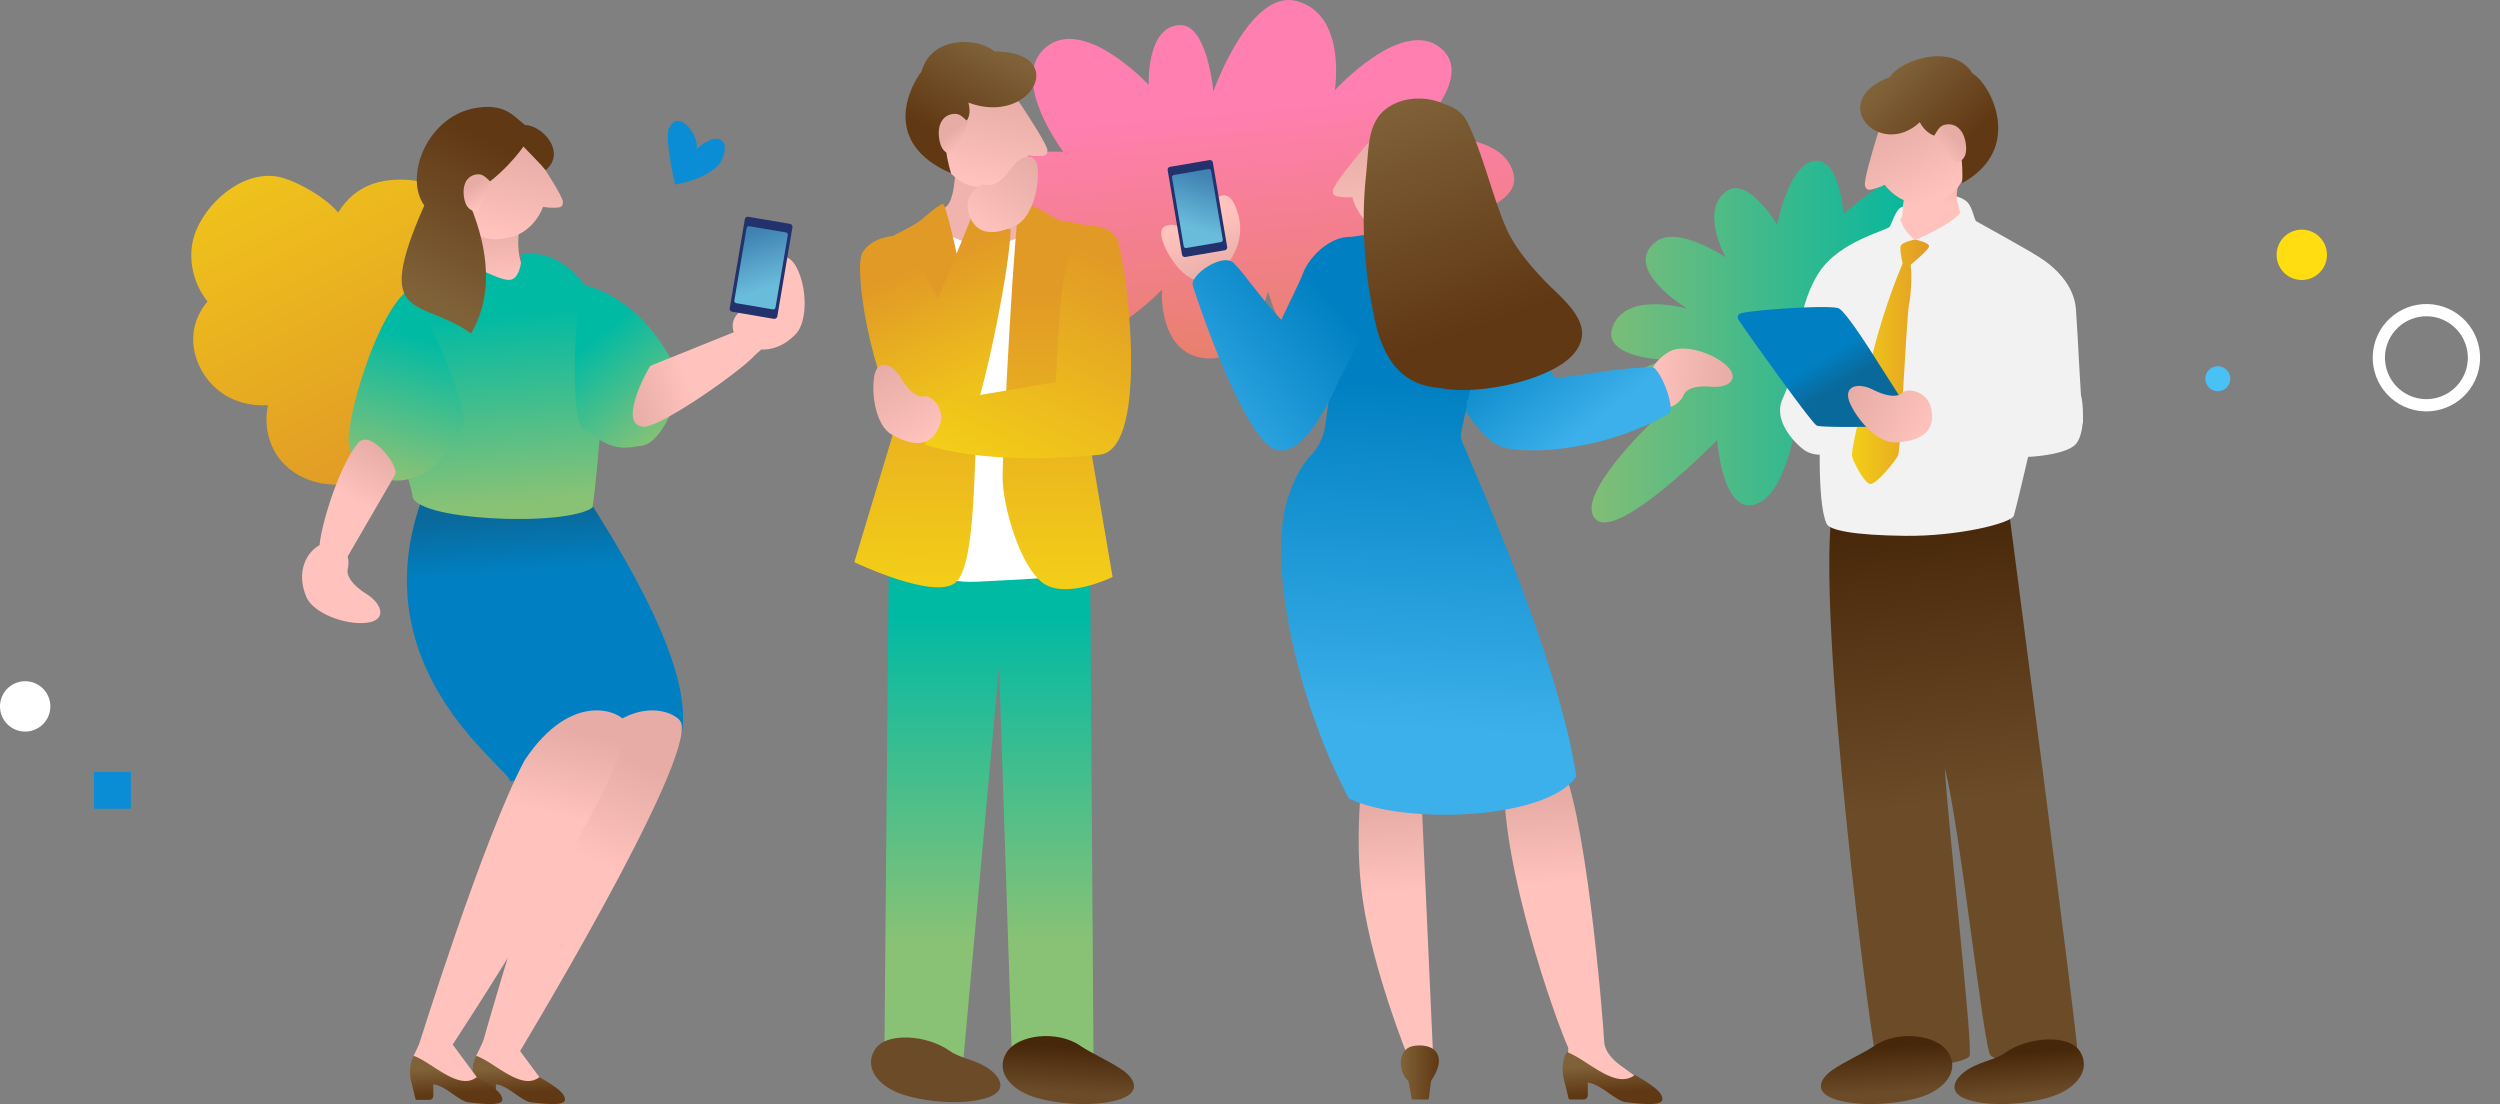 <svg width="745" height="329" viewBox="0 0 745 329" fill="none" xmlns="http://www.w3.org/2000/svg"><rect x="0" y="0" width="745" height="329" fill="#808080" stroke="none"/><path d="M716.432 121.158c-8.029-3.659-11.584-13.166-7.926-21.195 3.658-8.028 13.166-11.583 21.194-7.925 8.029 3.658 11.584 13.166 7.926 21.194-3.659 8.029-13.166 11.584-21.194 7.926zm11.755-25.8c-6.198-2.824-13.536-.08-16.361 6.118-2.824 6.199-.08 13.537 6.118 16.362 6.199 2.824 13.537.08 16.362-6.119 2.824-6.198.08-13.536-6.119-16.36z" fill="#fff"/><path d="M692.76 79.051a7.5 7.5 0 11-13.65-6.22 7.5 7.5 0 0113.65 6.22z" fill="#FFDD10"/><path d="M664.296 114.357a3.713 3.713 0 11-6.757-3.079 3.713 3.713 0 016.757 3.079z" fill="#49C1F5"/><path d="M15 210.507a7.5 7.5 0 11-15 0 7.5 7.5 0 0115 0z" fill="#fff"/><path fill="#0B8DD5" d="M28 230.007h11v11H28zM207.583 44.48c.965-4.044-5.617-12.774-8.336-5.945-1.117 3.437 1.924 16.472 1.924 16.472s9.161-1.357 13.177-6.144c1.371-1.635 2.922-6.435-.038-7.407-2.392-.787-5.931 2.183-6.727 3.023z"/><path d="M61.848 89.837c-2.267 2.637-3.799 5.93-4.179 9.395-.834 7.599 3.575 15.361 10.276 19.011 3.628 1.976 7.803 2.77 11.923 2.486-1.253 5.703.083 12.099 3.9 16.581 6.058 7.119 17.088 9.021 25.588 5.154 7.095-3.227 12.237-9.99 14.274-17.549 7.527 1.259 15.707-1.241 20.995-6.808 6.596-6.944 8.218-18.154 3.868-26.69-1.901-3.73-4.883-6.832-8.431-9.035 1.692-3.552 2.369-7.601 1.682-11.479-1.608-9.08-9.987-16.294-19.14-17.203-9.156-.91-16.844 1.636-21.727 9.451-.035.06-.074.116-.109.175-3.645-4.374-11.423-8.822-16.38-10.297-10.269-3.063-21.734 5.692-25.913 15.58-2.94 6.959-1.315 15.438 3.376 21.228h-.003z" fill="url(#paint0_linear_487_1043)"/><path fill-rule="evenodd" clip-rule="evenodd" d="M549.374 63.79s20.207-17.804 24.372-11.734c3.836 5.595-14.79 22.543-14.79 22.543s17.908-3.577 15.599 3.367c-2.309 6.944-17.591 12.014-17.591 12.014s17.504 7.514 11.155 15.417c-5.811 7.241-18.145 1.367-18.145 1.367s13.018 14.399 4.562 21.745c-10.028 8.727-18.438-7.748-18.438-7.748s-2.958 28.402-14.2 29.79c-8.783 1.088-10.171-19.416-10.171-19.416s-29.29 29.966-36.11 23.686c-7.112-6.546 16.785-29.155 16.785-29.155s-26.133 10.787-20.716-.552c5.417-11.34 24.075-17.92 24.075-17.92s-20.444-.689-14.542-11.196C486.218 87.095 502.87 92 502.87 92s-19.903-11.892-9.404-19.993c6.474-4.993 20.803 4.689 20.803 4.689s-7.886-14.036.29-19.76c6.446-4.514 15.055 10.078 15.055 10.078s3.662-19.588 12.058-19.092c6.652.395 7.709 15.857 7.709 15.857l-.007.01z" fill="url(#paint1_linear_487_1043)"/><path fill-rule="evenodd" clip-rule="evenodd" d="M421.638 67.504s14.288 13.655 9.122 19.099c-4.608 4.86-19.084-4.05-19.084-4.05s1.364 22.809-12.463 26.278c-14.587 3.66-21.33-21.983-21.33-21.983s-4.935 21.203-18.63 19.93c-14.294-1.329-12.979-20.434-12.979-20.434s-22.586 23.112-31.802 12.238c-7.942-9.378 5.358-26.28 5.358-26.28s-28.571-2.609-28.198-16.13c.342-12.465 25.226-10.937 25.226-10.937s-15.731-20.822-5.905-30.483c11.26-11.07 31.362 10.556 31.362 10.556s-.768-17.602 9.358-17.826c8.166-.178 9.903 19.756 9.903 19.756S372.407-3.256 386.272.286c15.212 3.885 11.494 26.637 11.494 26.637s20.018-22.021 31.543-12.633c10.848 8.836-8.822 26.738-8.822 26.738s27.459-3.276 30.609 10.976c2.654 12.01-29.461 15.494-29.461 15.494l.003.006z" fill="url(#paint2_linear_487_1043)"/><path d="M497.443 104.785c4.147-2.416 12.972.269 17.137 4.245 4.165 3.976.296 6.679-4.542 6.21-4.838-.469-7.572.682-8.277 2.409-.705 1.727-3.739 5.228-7.58 3.049-3.84-2.178-5.176-10.997 3.265-15.909l-.003-.004z" fill="url(#paint3_linear_487_1043)"/><path d="M347.788 67.193c-2.261.63-2.093 2.741-.893 5.836 1.2 3.094 5.954 10.913 11.064 10.626 5.114-.287 13.764-8.937 11.131-19.343-2.634-10.406-7.57-4.79-8.644-2.86-1.074 1.926-3.063 6.7-5.19 7.08-2.128.381-4.273-2.227-7.468-1.339z" fill="url(#paint4_linear_487_1043)"/><path d="M360.416 47.71l-11.733 2.003a.877.877 0 00-.716 1.012l4.268 25.136a.876.876 0 001.01.718l11.733-2.002a.878.878 0 00.716-1.013l-4.268-25.135a.876.876 0 00-1.01-.718z" fill="#23326C"/><path d="M360.13 50.38l-10.292 1.756a.69.69 0 00-.563.795l3.466 20.41a.688.688 0 00.793.563l10.292-1.756a.688.688 0 00.562-.795l-3.466-20.41a.686.686 0 00-.792-.563z" fill="url(#paint5_linear_487_1043)"/><path d="M497.589 123.114c1.27-2.563-2.448-12.14-4.883-13.637-10.813 0-17.79 2.098-29.301 3.147-5.717-10.458-12.804-21.867-17.918-28.147-4.043-4.965-7.733-18.102-15.041-10.836-11.968 11.902 4.004 57.284 18.658 59.963 11.507 2.101 32.44-1.049 48.485-10.49z" fill="url(#paint6_linear_487_1043)"/><path d="M448.232 231.952c-.708 26.452 15.044 71.246 19.122 80.316l-.115 4.277s11.462 7.007 11.755 7.178c.293.172 9.177-2.357 9.177-2.357s-2.79-2.097-5.232-3.846c-2.442-1.748-4.744-4.304-4.883-6.993-.443-8.451-5.784-72.484-13.566-84.194l-16.258 5.616v.003z" fill="url(#paint7_linear_487_1043)"/><path d="M427.062 314.468l-7.496.444s-10.391-25.539-13.488-46.917c-2.958-20.413.499-41.27.499-41.27l16.61 1.874 3.875 85.872v-.003z" fill="url(#paint8_linear_487_1043)"/><path d="M421.478 311.653c-3.028.447-3.921 2.793-4.018 4.856-.098 2.063.795 4.375 2.155 5.57.063.056.108.13.122.214l.946 5.059a.38.38 0 00.373.311h4.371a.378.378 0 00.376-.332l.621-5.101c.028-.193 1.054-1.56 1.751-3.308.698-1.748 1.047-3.846-.349-5.595-1.395-1.748-4.367-1.965-6.348-1.671v-.003z" fill="url(#paint9_linear_487_1043)"/><path d="M402.154 238.022c16.3 7.822 58.468 6.287 67.425-6.444a.643.643 0 00.108-.465c-5.476-35.801-30.322-90.505-34.016-99.621a4.63 4.63 0 01-.237-2.706l12.003-56.253-27.728-3.671c-4.192-.277-17.28 1.772-17.28 1.772l-7.409 55.561c-.38 3.577-1.904 6.948-4.391 9.542-3.094 3.231-6.805 10.014-8.124 18.032-3.492 21.221 5.63 58.197 19.356 83.977a.628.628 0 00.289.276h.004z" fill="url(#paint10_linear_487_1043)"/><path d="M407.916 72.362c-8.162-5.532-17.277 3.076-19.506 8.79-1.416 3.633-4.011 8.622-6.578 14.147-5.703-5.787-10.963-13.808-14.225-16.948-3.261-3.14-13.049 3.616-12.166 6.707.882 3.09 14.95 45.469 24.601 48.892 8.864 3.147 17.922-18.063 19.342-21.546 8.965-15.58 16.045-34.951 8.536-40.042h-.004z" fill="url(#paint11_linear_487_1043)"/><path d="M466.939 313.513c5.926 2.112 14.5 11.413 20.252 6.801 2.703 1.626 7.737 4.412 8.11 6.685 1.189 3.039-7.126 1.829-10.817 1.444-2.951-.304-7.266-5.276-11.151-5.79l-.164-.021v3.755c0 .703-.569 1.273-1.27 1.273h-4.018a.456.456 0 01-.447-.353l-1.548-6.287c-.817-5.039 1.049-7.514 1.049-7.514l.004.007z" fill="url(#paint12_linear_487_1043)"/><path d="M418.928 39.626c-4.559-1.031-9.268.455-12.39 4.287-3.121 3.832-9.146 11.158-9.32 12.773-.171 1.612.659 1.804 2.627 2.017 1.967.21 3.16.06 3.16.06s1.678 7.605 8.811 10.182c7.137 2.577 11.267.437 15.229-3.147 3.963-3.58 13.238-21.343-8.12-26.172h.003z" fill="url(#paint13_linear_487_1043)"/><path d="M459.739 83.085c-4.353-4.706-8.622-9.644-11.186-15.773-4.196-10.025-6.547-21.175-11.291-30.966-1.336-2.755-4.005-4.524-7.085-5.416-4.004-1.888-9.24-2.035-13.108-.633-9.934 3.598-8.958 12.385-9.994 21.941-1.555 14.357-.446 29.308 2.676 43.445 2.313 10.465 7.269 18.424 17.741 19.773.655.084 1.346.151 2.058.203.893.206 1.831.353 2.814.444 11.124 1.014 30.302-3.245 36.577-10.633 7.524-8.857-3.673-16.413-9.202-22.389v.004z" fill="url(#paint14_linear_487_1043)"/><path d="M269.967 155.391h54.789l1.133 163.395h-24.204l-3.966-120.265-10.914 120.265s-23.27 1.237-23.27-2.78c0-4.018 1.42-158.941 1.42-158.941l5.012-1.674z" fill="url(#paint15_linear_487_1043)"/><path d="M283.027 313.178c3.035 2.178 7.925 2.65 11.717 5.37 3.791 2.721 5.783 7.001-1.664 8.917-7.447 1.916-18.327.772-24.787-1.556-6.46-2.329-10.925-7.644-7.621-13.074 3.303-5.43 15.721-4.42 22.355.339v.004z" fill="url(#paint16_linear_487_1043)"/><path d="M321.874 311.601c3.091 2.133 8.738 4.591 12.599 7.255 3.862 2.665 5.909 6.934-1.632 9.004-7.541 2.07-18.581 1.122-25.146-1.098-6.565-2.22-11.127-7.483-7.81-13.011 3.317-5.528 15.233-6.815 21.989-2.15z" fill="url(#paint17_linear_487_1043)"/><path d="M284.813 47.472s.115 11.018-2.539 13.798c-2.655 2.78-18.313 12.374-19.614 12.563-1.301.189-4.064 2.714-4.064 5.137 0 2.423 5.954 25.364 5.954 25.364l8.372 29.473s-4.28 22.189-5.396 29.647c-1.117 7.458 57.027 4.046 57.4 2.556.374-1.493-3.631-38.92-3.631-38.92s1.068-28.263 2.976-36.554c1.911-8.293 2.417-21.259 2.417-21.259s-10.977-2.982-11.535-2.982c-.558 0-12.146-3.098-13.395-4.661-1.249-1.563-3.341-14.85-3.341-14.85l-13.604.699v-.01z" fill="#F0B3AD"/><path d="M308.933 67.187s-5.982 5.461-14.702 6.16c-5.944.476-17.441-6.293-17.441-6.293l-16.589 20.102 16.938 68.361s-9.767 18.882 13.953 17.833c16.669-.738 34.532-2.098 34.532-2.098l-2.619-86.24-14.072-17.825z" fill="#fff"/><path d="M303.998 60.41c-1.507 1.15-5.233 73.127-5.233 81.669 0 8.542 5.11 26.588 12.01 31.637 6.9 5.049 20.779-1.765 20.779-1.765l-8.661-50.851s-5.672-12.707-1.392-26.364c4.28-13.658 10.206-22.581 8.295-25.015-1.912-2.434-12.882-3.86-13.649-3.906-.768-.045-10.643-6.556-12.149-5.405z" fill="url(#paint18_linear_487_1043)"/><path d="M280.976 60.76c1.461-.406 11.877 48.256 10.464 61.889-1.412 13.633-.383 45.445-6.617 50.903-6.236 5.458-30.231-6.021-30.231-6.021l13.122-43.536-4.535-52.246s9.16-4.437 11.169-6.094c2.01-1.658 5.166-4.49 6.628-4.896z" fill="url(#paint19_linear_487_1043)"/><path d="M289.016 126.754c3.82-7.252 11.947-46.61 12.156-58.396l-11.793-3.333s-4.884 12.067-9.896 24.088c-5.455-10.794-11.504-19.06-13.332-18.727 0 0-5.95.073-9.041 4.71-3.09 4.636 2.902 38.63 11.518 51.015 5.375 7.724 16.572 7.891 20.392.639l-.004.004z" fill="url(#paint20_linear_487_1043)"/><path d="M323.918 67.19s6.112-.36 8.728 3.62c2.616 3.978 10.715 63.14-5.009 64.714-34.92 3.496-51.869-3-51.869-3l.196-12.102 38.655-6.553 1.05-19.157s1.298-23.742 8.249-27.522z" fill="url(#paint21_linear_487_1043)"/><path d="M292.888 26.063c4.517-.524 8.919 1.402 11.546 5.434 2.623 4.031 7.695 11.748 7.695 13.325s-.827 1.679-2.749 1.679c-1.926 0-3.063-.27-3.063-.27s-2.407 7.182-9.578 8.938c-7.172 1.751-10.946-.749-14.41-4.626-3.463-3.878-10.6-22.025 10.562-24.48h-.003z" fill="url(#paint22_linear_487_1043)"/><path d="M284.952 37.542c5.672-.741 3.611-6.979 3.611-6.979 18.958 7.186 30.427-15.248 7.736-15.248-4.642-4.137-18.672-4.864-21.658 5.944-3.61 4.654-12.103 21.336 8.78 30.381 0 0-4.398-13.322 1.535-14.098h-.004z" fill="url(#paint23_linear_487_1043)"/><path d="M284.443 46.036c-3.554.126-4.538-2.972-4.698-5.969-.161-2.996 1.224-6.014 4.778-6.143 1.779-.063 2.794 1.461 4.012 2.402" fill="url(#paint24_linear_487_1043)"/><path d="M265.632 129.446c-4.319-2.5-5.982-10.982-5.177-16.919.806-5.938 5.431-4.315 7.985.059 2.549 4.374 5.18 5.983 7.063 5.525 1.88-.458 6.251 3.514 4.611 8.307-1.636 4.798-5.539 8.203-14.479 3.028h-.003z" fill="url(#paint25_linear_487_1043)"/><path d="M302.669 67.218c4.517-2.116 6.91-10.423 6.617-16.41-.293-5.986-5.041-4.769-7.957-.633-2.919 4.137-5.679 5.511-7.513 4.892-1.835-.619-6.53 2.958-5.313 7.878 1.218 4.92 4.814 8.654 14.166 4.273z" fill="url(#paint26_linear_487_1043)"/><path d="M152.034 232.931l51.191-14.906c3.729-22.053-24.27-62.956-28.934-71.068-9.041-6.046-45.897-4.769-46.81-2.626-22.952 53.903 24.989 84.771 24.549 88.596l.004.004z" fill="url(#paint27_linear_487_1043)"/><path d="M202.901 215.203c-1.245-3.038-15.892-9.853-29.994 11.284-12.279 22.839-30.689 90.106-30.689 90.106l11.284-.916s54.056-89.113 49.399-100.474z" fill="url(#paint28_linear_487_1043)"/><path d="M186.378 215.203c-1.245-3.038-15.892-9.853-29.995 11.284-12.278 22.839-31.846 85.855-31.846 85.855l7.527 3.279s58.967-89.061 54.31-100.418h.004z" fill="url(#paint29_linear_487_1043)"/><path d="M143.212 65.337c.862-1.056 2.006-2.9 4.088-3.022 2.083.025 6.523 5.154 7.433 6.165-1.06 6.944.96 10.899.96 10.899s.178 5.328-4.277 5.433c-4.451.105-14.057-5.573-14.057-5.573s4.2-5.126 5.853-13.903z" fill="url(#paint30_linear_487_1043)"/><path d="M115.74 96.876c7.733-19.92 20.991-20.05 20.991-20.05s11.431 6.78 15.076 6.584c3.645-.196 3.683-7.59 3.683-7.59s12.854-3.616 22.666 15.363c3.792 8.399.073 48.089-1.569 60.04-7.803 5.909-54.837 3.954-53.686-3.937-2.107-8.497-10.402-34.057-7.161-50.41z" fill="url(#paint31_linear_487_1043)"/><path d="M122.507 142.544c6.275-1.388 10.46-6.678 15.878-16.063.338-7.182-11.543-34.983-17.085-39.777-8.477 6.749-16.555 32.857-17.392 43.169-.837 10.311 11.389 15.224 18.602 12.668l-.003.003z" fill="url(#paint32_linear_487_1043)"/><path d="M190.696 132.89c-6.334 1.084-9.059.913-17.605-5.731-3.01-6.524-2.131-35.682 1.2-42.214 21.278 5.906 28.872 29.19 28.872 29.19s-4.828 18.402-12.47 18.759l.003-.004z" fill="url(#paint33_linear_487_1043)"/><path d="M109.318 177.091c-4.57-2.84-6.202-5.689-5.665-7.682.223-.833.297-2.21-.049-3.581 6.387-10.955 14.127-24.357 14.127-24.357 1.354-2.601-7.321-13.563-10.855-9.633-5.399 6.007-11.015 23.742-11.654 30.616-3.85 2.101-7.08 7.843-3.97 15.36 2.034 4.913 11.585 8.483 17.909 7.787 6.32-.695 4.726-5.671.157-8.514v.004zm-5.037-12.434c-.087-.095-.185-.196-.293-.308.119.088.216.189.293.308z" fill="url(#paint34_linear_487_1043)"/><path d="M237.301 79.571c-3.157-5.752-7.248-2.266-8.138 3.214-.889 5.479-2.947 8.16-5.051 8.437-2.103.276-6.826 2.612-5.549 7.483.028.105.063.206.097.307l-24.737 9.962c-.13-.402-9.795 16.731-2.892 18.063 0 .004.007.007.01.011 3.604 1.972 29.911-16.501 33.982-21.277l1.814-1.608c3.153.129 6.787-1.056 10.154-4.444 3.857-3.878 3.47-14.396.31-20.148zm-18.522 19.76s.007.013.007.02a.3.3 0 00.007.056.477.477 0 01-.014-.073v-.004z" fill="url(#paint35_linear_487_1043)"/><path d="M141.897 314.67s10.402 11.133 14.919 10.514c1.039-.143 4.841-2.961 4.841-2.961l-8.232-11.123-9.271-1.136-2.26 4.706h.003z" fill="url(#paint36_linear_487_1043)"/><path d="M142.009 314.671c5.483 1.954 13.419 10.56 18.741 6.294 2.501 1.503 7.158 4.084 7.507 6.185 1.102 2.811-6.593 1.693-10.008 1.339-2.727-.283-6.725-4.884-10.321-5.356a18.38 18.38 0 01-.15-.021v3.475c0 .651-.527 1.179-1.175 1.179h-4.054l-1.514-6.14c-.756-4.661.974-6.952.974-6.952v-.003z" fill="url(#paint37_linear_487_1043)"/><path d="M123.239 314.67s10.402 11.133 14.919 10.514c1.039-.143 4.841-2.961 4.841-2.961l-8.232-11.123-9.271-1.136-2.261 4.706h.004z" fill="url(#paint38_linear_487_1043)"/><path d="M123.351 314.671c5.483 1.954 13.418 10.56 18.741 6.294 2.501 1.503 7.158 4.084 7.507 6.185 1.102 2.811-6.593 1.693-10.008 1.339-2.727-.283-6.725-4.884-10.321-5.356a18.38 18.38 0 01-.15-.021v3.475c0 .651-.527 1.179-1.176 1.179h-4.053l-1.514-6.14c-.757-4.661.974-6.952.974-6.952v-.003z" fill="url(#paint39_linear_487_1043)"/><path d="M148.193 41.13c4.59-.532 9.066 1.427 11.731 5.525 2.665 4.097 7.82 11.937 7.82 13.542 0 1.605-.837 1.706-2.794 1.706s-3.111-.273-3.111-.273-2.449 7.301-9.736 9.081c-7.286 1.783-11.123-.762-14.643-4.7-3.523-3.94-10.775-22.381 10.733-24.877v-.004z" fill="url(#paint40_linear_487_1043)"/><path d="M139.131 58.431c-.935-.339 12.358 22.343 1.224 40.949-14.845-10.854-29.656-2.605-13.917-38.138-6.185-8.682.917-26.937 15.773-29.144 8.351-1.24 10.838 2.508 14.221 5.144 5.264.13 12.47 8.126 6.192 13.462-.911-1.179-6.649-7.032-6.649-7.032s-6.547 9.714-16.844 14.763v-.004z" fill="url(#paint41_linear_487_1043)"/><path d="M142.448 63.005c-3.247.115-4.147-2.714-4.294-5.455-.146-2.738 1.12-5.497 4.367-5.612 1.626-.06 2.554 1.336 3.666 2.196" fill="url(#paint42_linear_487_1043)"/><path d="M218.213 92.902l12.366 2.11a.92.92 0 001.062-.755l4.497-26.483a.923.923 0 00-.753-1.065l-12.366-2.11a.92.92 0 00-1.062.755l-4.497 26.483a.923.923 0 00.753 1.065z" fill="#23326C"/><path d="M219.429 90.346l10.842 1.85a.726.726 0 00.837-.595l3.651-21.502a.726.726 0 00-.593-.839l-10.842-1.85a.726.726 0 00-.837.595l-3.651 21.502a.726.726 0 00.593.84z" fill="url(#paint43_linear_487_1043)"/><path d="M559.329 316.58c3.837 2.797 24.766 1.049 27.556-1.748 1.322-1.325-6.278-67.484-7.325-86.016 4.653 18.511 11.598 83.656 13.604 85.666 1.643 1.647 10.447 2.997 12.557 2.797 3.572-.339 13.056-4.367 13.255-4.545.652-.584-20.929-165.144-20.929-165.144s-45.454-2.283-51.488-1.423c-.283 1.231-.045 2.427-.272 3.654-5.794 31.095 11.954 165.969 13.042 166.763v-.004z" fill="url(#paint44_linear_487_1043)"/><path d="M552.74 117.974c-1.074-2.724-.136-7.29-2.62-8.22-1.363-.511-3.442-3.937-4.876-3.854-2.25.13-5.783-2.664-7.876-1.713-2.093.951-3.01 7.675-6.195 14.759-3.185 7.084 5.201 14.665 7.37 15.693a8.834 8.834 0 006.896.29c1.413-.535 2.704-1.427 3.914-2.416 1.312-1.074 2.567-2.297 3.398-3.878 1.663-3.171 1.325-7.29-.004-10.661h-.007z" fill="#F2F2F2"/><path d="M581.566 58.214c.178 0 3.397.538 4.827 2.15 1.431 1.612 1.968 5.196 2.505 5.556.537.36 13.408 7.347 18.592 10.574 5.183 3.227 10.6 8.615 11.137 15.605.537 6.99 1.654 31.396 2.093 33.567.44 2.172-15.696 7.693-15.696 7.693s-4.169 17.951-4.884 20.28c-.715 2.329-16.841 6.224-32.394 6.042-15.554-.178-22.533-1.692-23.416-3.594-3.181-6.861-1.744-32.473-1.744-34.267 0-1.794-9.041 3.161-7.674-12.588.422-4.877 1.13-21.857 9.289-30.766 6.408-6.997 18.145-9.948 18.86-10.843.715-.895 1.43-4.122 3.038-5.556 1.609-1.434 15.463-3.853 15.463-3.853h.004z" fill="#F2F2F2"/><path d="M574.862 73.358c0-1.077-3.935-1.972-4.291-1.972 0 0-3.575.717-4.112 1.794-.433.863.237 4.108.513 5.342-1.479 3.521-6.841 16.574-10.078 32.025-3.753 17.92-5.183 23.837-5.005 25.27.178 1.434 3.575 8.063 5.365 8.423 1.789.357 7.687-6.989 8.403-8.601.715-1.612 2.504-41.4 3.219-44.802.611-2.909.959-9.08.492-11.937.855-.7 5.497-4.56 5.497-5.535l-.003-.007z" fill="url(#paint45_linear_487_1043)"/><path d="M570.031 125.702s.01-.021.017-.032c.042-.077.077-.154.105-.231l.01-.028c.025-.069.046-.136.06-.206 0-.01.007-.021.007-.031.014-.07.021-.137.021-.2v-.042a.629.629 0 00-.028-.181c-.206-.619-10.712-16.934-10.712-16.934s-9.066-14.661-11.536-15.903c-2.469-1.241-28.634.62-29.666 1.65-.06.064-.115.123-.164.179-.018.02-.032.042-.046.06l-.08.108c-.017.024-.028.049-.042.073-.017.032-.034.06-.048.091a.707.707 0 00-.035.08.596.596 0 00-.028.078c-.007.027-.018.055-.021.083-.004.025-.011.046-.011.07-.003.028-.007.06-.007.088v.06a.746.746 0 00.011.135c.007.035.01.07.021.105.118.459.523.903.865 1.476.617 1.031 21.012 29.738 22.662 30.564 1.647.825 26.576.206 27.4 0 .327-.081.655-.329.917-.633.003-.004.01-.011.014-.018a2.72 2.72 0 00.321-.465l-.007.004z" fill="url(#paint46_linear_487_1043)"/><path d="M569.054 127.39s8.225 3.046 9.296 3.046c0 0 3.219 3.944 8.225 5.017 5.005 1.077 7.866-.178 11.619.539 3.753.717 17.395-.102 20.433-3.686 3.039-3.584 2.111-13.252 1.396-14.685 0 0-8.065-2.06-12.174-2.42-4.112-.36-10.548 1.794-10.548 1.794s-5.365-.36-6.436.178c-1.074.539-1.252.717-2.504.179-1.252-.539-5.365-.717-7.51 0 0 0-8.804-3.035-9.498-3.042-.694-.007-2.302 13.077-2.302 13.077l.003.003z" fill="#F2F2F2"/><path d="M568.398 54.336c-2.093 7.693-.872 10.375-2.169 11.095-.018.01.209.378.195.388 1.162 3.3 4.001 5.738 4.458 5.633.384-.09 10.851-4.66 13.37-8.157-.408-.445-.569-2.056-.851-2.77-1.162-2.912 1.395-9.79 1.395-9.79l-16.394 3.601h-.004z" fill="url(#paint47_linear_487_1043)"/><path d="M564.875 131.842c-4.981.234-10.953-6.007-13.471-11.441-2.518-5.434 2.25-6.57 6.75-4.273 4.503 2.301 7.583 2.231 8.919.829 1.339-1.402 7.15-.427 8.357 4.496 1.207 4.924-.244 9.906-10.558 10.389h.003z" fill="url(#paint48_linear_487_1043)"/><path d="M597.524 313.751c-3.034 2.178-7.925 2.65-11.716 5.371-3.792 2.72-5.784 7 1.663 8.916 7.448 1.916 18.327.773 24.787-1.556 6.46-2.329 10.925-7.644 7.622-13.074-3.304-5.43-15.721-4.419-22.356.339v.004z" fill="url(#paint49_linear_487_1043)"/><path d="M558.673 311.601c-3.09 2.133-8.737 4.591-12.599 7.255-3.861 2.665-5.909 6.934 1.633 9.004 7.541 2.07 18.581 1.122 25.146-1.098 6.564-2.22 11.127-7.483 7.81-13.011-3.318-5.528-15.233-6.815-21.99-2.15z" fill="url(#paint50_linear_487_1043)"/><path d="M568.684 32.343c-4.398.762-8.008 3.8-9.362 8.329-1.353 4.525-3.99 13.2-3.554 14.682.436 1.486 1.242 1.35 3.052.815 1.81-.535 2.808-1.105 2.808-1.105s4.255 6.09 11.49 5.745c7.234-.346 10.094-3.749 12.281-8.364 2.188-4.612 3.879-23.679-16.718-20.102h.003z" fill="url(#paint51_linear_487_1043)"/><path d="M579.986 40.745c-5.543.881-7.88-4.329-7.88-4.329-11.978 11.196-28.034-6.293-8.95-13.437 3.223-5.185 18.884-10.399 24.689-1.056 5.197 2.84 15.665 22.347-3.126 32.64 0 0 1.068-14.738-4.73-13.818h-.003z" fill="url(#paint52_linear_487_1043)"/><path d="M582.818 48.598c3.38-.87 3.45-4.06 2.77-6.923-.68-2.864-2.818-5.322-6.198-4.451-1.692.433-2.226 2.154-3.112 3.378" fill="url(#paint53_linear_487_1043)"/><defs><linearGradient id="paint0_linear_487_1043" x1="67.781" y1="23.395" x2="125.558" y2="138.677" gradientUnits="userSpaceOnUse"><stop stop-color="#F3CE18"/><stop offset="1" stop-color="#E19A26"/></linearGradient><linearGradient id="paint1_linear_487_1043" x1="470.94" y1="101.809" x2="574.757" y2="101.809" gradientUnits="userSpaceOnUse"><stop stop-color="#86BE75"/><stop offset="1" stop-color="#00B6A0"/></linearGradient><linearGradient id="paint2_linear_487_1043" x1="366.911" y1="2.987" x2="376.816" y2="115.148" gradientUnits="userSpaceOnUse"><stop offset=".26" stop-color="#FF7FB0"/><stop offset="1" stop-color="#E58064"/></linearGradient><linearGradient id="paint3_linear_487_1043" x1="491.313" y1="112.102" x2="516.251" y2="113.75" gradientUnits="userSpaceOnUse"><stop stop-color="#FFC2BD"/><stop offset="1" stop-color="#E7ACA6"/></linearGradient><linearGradient id="paint4_linear_487_1043" x1="357.373" y1="66.836" x2="363.587" y2="82.795" gradientUnits="userSpaceOnUse"><stop stop-color="#FFC2BD"/><stop offset="1" stop-color="#E7ACA6"/></linearGradient><linearGradient id="paint5_linear_487_1043" x1="352.36" y1="75.811" x2="360.074" y2="52.346" gradientUnits="userSpaceOnUse"><stop offset=".34" stop-color="#6ABCDB"/><stop offset="1" stop-color="#3F82B3"/></linearGradient><linearGradient id="paint6_linear_487_1043" x1="473.762" y1="127.376" x2="446.373" y2="93.224" gradientUnits="userSpaceOnUse"><stop stop-color="#3CB0EA"/><stop offset="1" stop-color="#0080C2"/></linearGradient><linearGradient id="paint7_linear_487_1043" x1="467.354" y1="263.075" x2="465.956" y2="237.264" gradientUnits="userSpaceOnUse"><stop stop-color="#FFC2BD"/><stop offset="1" stop-color="#E7ACA6"/></linearGradient><linearGradient id="paint8_linear_487_1043" x1="415.356" y1="265.851" x2="413.961" y2="240.064" gradientUnits="userSpaceOnUse"><stop stop-color="#FFC2BD"/><stop offset="1" stop-color="#E7ACA6"/></linearGradient><linearGradient id="paint9_linear_487_1043" x1="417.453" y1="319.604" x2="428.786" y2="319.604" gradientUnits="userSpaceOnUse"><stop stop-color="#806239"/><stop offset="1" stop-color="#603813"/></linearGradient><linearGradient id="paint10_linear_487_1043" x1="424.488" y1="217.421" x2="430.548" y2="115.333" gradientUnits="userSpaceOnUse"><stop stop-color="#3CB0EA"/><stop offset="1" stop-color="#0080C2"/></linearGradient><linearGradient id="paint11_linear_487_1043" x1="348.848" y1="126.237" x2="395.168" y2="87.654" gradientUnits="userSpaceOnUse"><stop stop-color="#3CB0EA"/><stop offset="1" stop-color="#0080C2"/></linearGradient><linearGradient id="paint12_linear_487_1043" x1="480.11" y1="317.013" x2="480.709" y2="325.548" gradientUnits="userSpaceOnUse"><stop stop-color="#806239"/><stop offset="1" stop-color="#603813"/></linearGradient><linearGradient id="paint13_linear_487_1043" x1="416.596" y1="68.252" x2="413.047" y2="40.397" gradientUnits="userSpaceOnUse"><stop stop-color="#FFC2BD"/><stop offset="1" stop-color="#E7ACA6"/></linearGradient><linearGradient id="paint14_linear_487_1043" x1="416.071" y1="28.78" x2="440.884" y2="97.809" gradientUnits="userSpaceOnUse"><stop stop-color="#806239"/><stop offset="1" stop-color="#603813"/></linearGradient><linearGradient id="paint15_linear_487_1043" x1="294.712" y1="281.439" x2="294.712" y2="183.171" gradientUnits="userSpaceOnUse"><stop stop-color="#8AC275"/><stop offset="1" stop-color="#00BAA4"/></linearGradient><linearGradient id="paint16_linear_487_1043" x1="251.734" y1="314.92" x2="253.115" y2="295.786" gradientUnits="userSpaceOnUse"><stop offset=".34" stop-color="#6B4B28"/><stop offset="1" stop-color="#472709"/></linearGradient><linearGradient id="paint17_linear_487_1043" x1="317.714" y1="332.649" x2="318.808" y2="311.831" gradientUnits="userSpaceOnUse"><stop offset=".34" stop-color="#6B4B28"/><stop offset="1" stop-color="#472709"/></linearGradient><linearGradient id="paint18_linear_487_1043" x1="314.954" y1="174.643" x2="315.981" y2="87.459" gradientUnits="userSpaceOnUse"><stop stop-color="#F3CE18"/><stop offset="1" stop-color="#E19A26"/></linearGradient><linearGradient id="paint19_linear_487_1043" x1="272.726" y1="174.062" x2="273.767" y2="85.617" gradientUnits="userSpaceOnUse"><stop stop-color="#F3CE18"/><stop offset="1" stop-color="#E19A26"/></linearGradient><linearGradient id="paint20_linear_487_1043" x1="296.498" y1="126.674" x2="276.582" y2="78.22" gradientUnits="userSpaceOnUse"><stop stop-color="#F3CE18"/><stop offset="1" stop-color="#E19A26"/></linearGradient><linearGradient id="paint21_linear_487_1043" x1="296.973" y1="142.031" x2="328.066" y2="76.507" gradientUnits="userSpaceOnUse"><stop stop-color="#F3CE18"/><stop offset="1" stop-color="#E19A26"/></linearGradient><linearGradient id="paint22_linear_487_1043" x1="292.19" y1="54.078" x2="298.512" y2="27.493" gradientUnits="userSpaceOnUse"><stop stop-color="#FFC2BD"/><stop offset="1" stop-color="#E7ACA6"/></linearGradient><linearGradient id="paint23_linear_487_1043" x1="296.271" y1="14.087" x2="281.413" y2="41.127" gradientUnits="userSpaceOnUse"><stop stop-color="#806239"/><stop offset="1" stop-color="#603813"/></linearGradient><linearGradient id="paint24_linear_487_1043" x1="289.623" y1="46.987" x2="283.79" y2="39.123" gradientUnits="userSpaceOnUse"><stop offset=".35" stop-color="#FFC2BD"/><stop offset="1" stop-color="#E7ACA6"/></linearGradient><linearGradient id="paint25_linear_487_1043" x1="276.036" y1="131.554" x2="261.959" y2="109.123" gradientUnits="userSpaceOnUse"><stop stop-color="#FFC2BD"/><stop offset="1" stop-color="#E7ACA6"/></linearGradient><linearGradient id="paint26_linear_487_1043" x1="292.139" y1="68.329" x2="308.102" y2="47.205" gradientUnits="userSpaceOnUse"><stop stop-color="#FFC2BD"/><stop offset="1" stop-color="#E7ACA6"/></linearGradient><linearGradient id="paint27_linear_487_1043" x1="162.843" y1="199.706" x2="159.342" y2="152.567" gradientUnits="userSpaceOnUse"><stop offset=".62" stop-color="#0080C2"/><stop offset="1" stop-color="#0A699B"/></linearGradient><linearGradient id="paint28_linear_487_1043" x1="174.183" y1="255.4" x2="187.296" y2="225.744" gradientUnits="userSpaceOnUse"><stop stop-color="#FFC2BD"/><stop offset="1" stop-color="#E7ACA6"/></linearGradient><linearGradient id="paint29_linear_487_1043" x1="160.921" y1="241.746" x2="166.605" y2="216.87" gradientUnits="userSpaceOnUse"><stop stop-color="#FFC2BD"/><stop offset="1" stop-color="#E7ACA6"/></linearGradient><linearGradient id="paint30_linear_487_1043" x1="146.76" y1="84.302" x2="145.883" y2="65.676" gradientUnits="userSpaceOnUse"><stop stop-color="#FFC2BD"/><stop offset="1" stop-color="#E7ACA6"/></linearGradient><linearGradient id="paint31_linear_487_1043" x1="151.019" y1="150.569" x2="146.466" y2="93.416" gradientUnits="userSpaceOnUse"><stop stop-color="#8AC275"/><stop offset="1" stop-color="#00BAA4"/></linearGradient><linearGradient id="paint32_linear_487_1043" x1="116.822" y1="142.298" x2="128.08" y2="101.326" gradientUnits="userSpaceOnUse"><stop stop-color="#8AC275"/><stop offset="1" stop-color="#00BAA4"/></linearGradient><linearGradient id="paint33_linear_487_1043" x1="197.871" y1="130.908" x2="175.152" y2="102.097" gradientUnits="userSpaceOnUse"><stop stop-color="#8AC275"/><stop offset="1" stop-color="#00BAA4"/></linearGradient><linearGradient id="paint34_linear_487_1043" x1="112.416" y1="153.137" x2="121.553" y2="137.386" gradientUnits="userSpaceOnUse"><stop stop-color="#FFC2BD"/><stop offset="1" stop-color="#E7ACA6"/></linearGradient><linearGradient id="paint35_linear_487_1043" x1="202.168" y1="105.526" x2="183.435" y2="111.828" gradientUnits="userSpaceOnUse"><stop stop-color="#FFC2BD"/><stop offset="1" stop-color="#E7ACA6"/></linearGradient><linearGradient id="paint36_linear_487_1043" x1="152.18" y1="312.782" x2="155.86" y2="261.244" gradientUnits="userSpaceOnUse"><stop stop-color="#FFC2BD"/><stop offset="1" stop-color="#E7ACA6"/></linearGradient><linearGradient id="paint37_linear_487_1043" x1="154.196" y1="317.912" x2="154.753" y2="325.804" gradientUnits="userSpaceOnUse"><stop stop-color="#806239"/><stop offset="1" stop-color="#603813"/></linearGradient><linearGradient id="paint38_linear_487_1043" x1="133.522" y1="312.782" x2="137.202" y2="261.244" gradientUnits="userSpaceOnUse"><stop stop-color="#FFC2BD"/><stop offset="1" stop-color="#E7ACA6"/></linearGradient><linearGradient id="paint39_linear_487_1043" x1="135.538" y1="317.912" x2="136.095" y2="325.804" gradientUnits="userSpaceOnUse"><stop stop-color="#806239"/><stop offset="1" stop-color="#603813"/></linearGradient><linearGradient id="paint40_linear_487_1043" x1="147.485" y1="69.599" x2="153.912" y2="42.584" gradientUnits="userSpaceOnUse"><stop stop-color="#FFC2BD"/><stop offset="1" stop-color="#E7ACA6"/></linearGradient><linearGradient id="paint41_linear_487_1043" x1="125.137" y1="88.463" x2="148.188" y2="42.468" gradientUnits="userSpaceOnUse"><stop stop-color="#806239"/><stop offset="1" stop-color="#603813"/></linearGradient><linearGradient id="paint42_linear_487_1043" x1="146.33" y1="63.886" x2="141.062" y2="55.099" gradientUnits="userSpaceOnUse"><stop offset=".35" stop-color="#FFC2BD"/><stop offset="1" stop-color="#E7ACA6"/></linearGradient><linearGradient id="paint43_linear_487_1043" x1="231.507" y1="94.209" x2="223.384" y2="69.486" gradientUnits="userSpaceOnUse"><stop offset=".34" stop-color="#6ABCDB"/><stop offset="1" stop-color="#3F82B3"/></linearGradient><linearGradient id="paint44_linear_487_1043" x1="585.11" y1="283.586" x2="568.602" y2="153.226" gradientUnits="userSpaceOnUse"><stop offset=".34" stop-color="#6B4B28"/><stop offset="1" stop-color="#472709"/></linearGradient><linearGradient id="paint45_linear_487_1043" x1="551.875" y1="107.817" x2="574.862" y2="107.817" gradientUnits="userSpaceOnUse"><stop stop-color="#F3CE18"/><stop offset="1" stop-color="#E19A26"/></linearGradient><linearGradient id="paint46_linear_487_1043" x1="534.483" y1="93.645" x2="547.362" y2="115.324" gradientUnits="userSpaceOnUse"><stop offset=".62" stop-color="#0080C2"/><stop offset="1" stop-color="#0A699B"/></linearGradient><linearGradient id="paint47_linear_487_1043" x1="575.601" y1="60.172" x2="576.439" y2="50.578" gradientUnits="userSpaceOnUse"><stop stop-color="#FFC2BD"/><stop offset="1" stop-color="#E7ACA6"/></linearGradient><linearGradient id="paint48_linear_487_1043" x1="574.866" y1="127.898" x2="550.938" y2="116.63" gradientUnits="userSpaceOnUse"><stop stop-color="#FFC2BD"/><stop offset="1" stop-color="#E7ACA6"/></linearGradient><linearGradient id="paint49_linear_487_1043" x1="612.89" y1="332.16" x2="611.491" y2="312.836" gradientUnits="userSpaceOnUse"><stop offset=".34" stop-color="#6B4B28"/><stop offset="1" stop-color="#472709"/></linearGradient><linearGradient id="paint50_linear_487_1043" x1="562.837" y1="332.672" x2="561.744" y2="311.858" gradientUnits="userSpaceOnUse"><stop offset=".34" stop-color="#6B4B28"/><stop offset="1" stop-color="#472709"/></linearGradient><linearGradient id="paint51_linear_487_1043" x1="577.095" y1="58.509" x2="563.759" y2="35.262" gradientUnits="userSpaceOnUse"><stop stop-color="#FFC2BD"/><stop offset="1" stop-color="#E7ACA6"/></linearGradient><linearGradient id="paint52_linear_487_1043" x1="564.333" y1="21.53" x2="585.992" y2="43.018" gradientUnits="userSpaceOnUse"><stop stop-color="#806239"/><stop offset="1" stop-color="#603813"/></linearGradient><linearGradient id="paint53_linear_487_1043" x1="573.729" y1="50.887" x2="582.936" y2="41.221" gradientUnits="userSpaceOnUse"><stop offset=".35" stop-color="#FFC2BD"/><stop offset="1" stop-color="#E7ACA6"/></linearGradient></defs></svg>